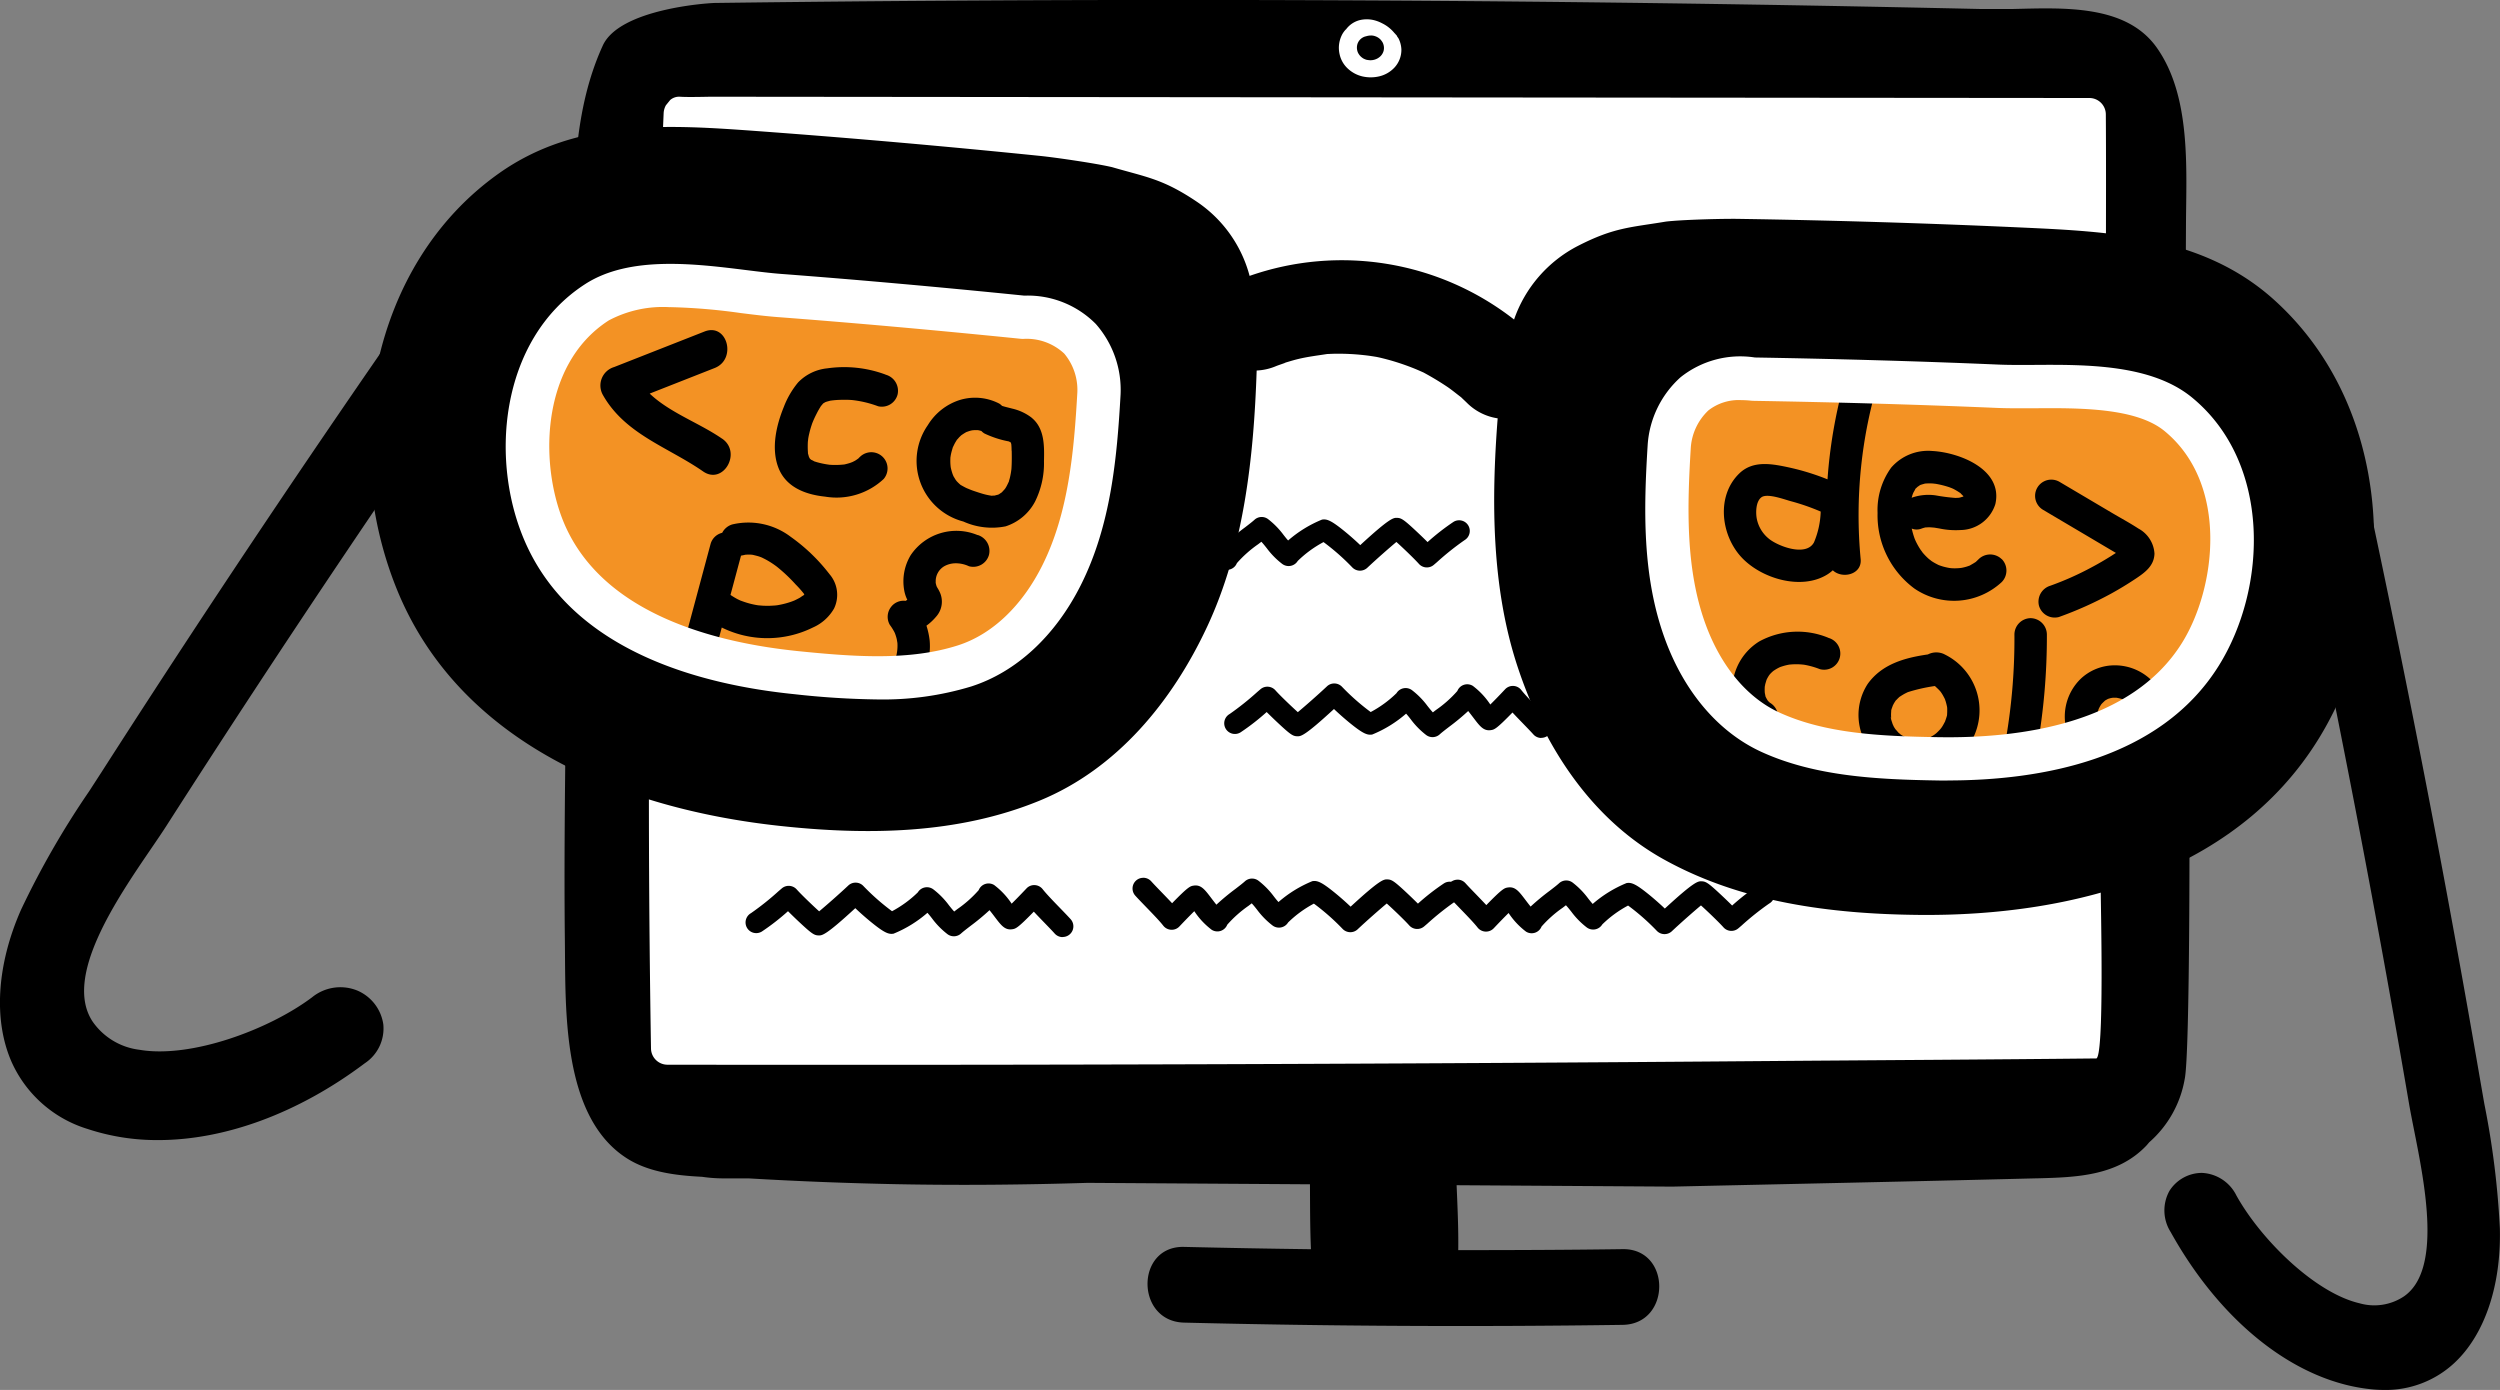 <svg xmlns="http://www.w3.org/2000/svg" width="253.144" height="140.741" viewBox="0 0 253.144 140.741"><rect x="0" y="0" width="253.144" height="140.741" fill="#808080" stroke="none"/><defs><style>.a{fill:#fff;}.b{fill:#f39224;}</style></defs><g transform="translate(-120.754 -440.059)"><g transform="translate(177.914 440.059)"><path d="M300.859,544.574h-133.2v-88.8h133.2Zm15.346-27.427q-.119-17.358-.24-34.715a4.021,4.021,0,0,0-.19-1.164q.05-9.218.092-18.437c.026-5.7.532-13.016-2.957-17.947-3.133-4.427-9.537-4.026-14.718-3.911h-3.009q-12.781-.288-25.562-.488-51.348-.793-102.7-.126c-.688.007-9.657.584-11.363,4.31-2.09,4.563-2.678,9.517-2.889,14.16-.013.3-.318,21.8-.318,21.8,0,.081.02.146.024.225-.057,6.852-.669,21.712-.477,22.181v.006c0,.275-.006.549-.007.824q-.105,4.76-.091,9.521c-.083,7.367-.166,14.738-.081,22.1.079,6.813-.3,17.629,6.243,21.841,2.168,1.4,4.922,1.758,7.645,1.893a15.118,15.118,0,0,0,2.055.159h2.534l.118,0q7.53.441,15.073.59c6.428.126,12.853.061,19.276-.137l22.5.146c.013,2.19.006,4.392.1,6.574q-6.421-.083-12.846-.235c-4.937-.12-4.933,7.547,0,7.667q22.2.546,44.411.227c4.929-.07,4.944-7.739,0-7.667-5.549.079-11.1.1-16.649.1.03-2.179-.076-4.384-.166-6.573l21.849.142c12.084-.27,24.168-.518,36.252-.824l.713-.017h.033l.026,0c3.942-.1,8.04-.257,10.944-3.284.113-.118.211-.242.314-.362a11,11,0,0,0,3.588-6.373c.567-2.523.5-27.922.475-32.206" transform="translate(-151.68 -440.059)"/><path class="a" d="M303.3,524.935c.009-1.747-.013-3.493-.046-5.24.29-1.821.686-58.3.573-72.564a1.667,1.667,0,0,0-1.643-1.643q-54.462-.047-108.927-.1l-30.652-.03c-.294,0-2.362.061-3.166,0a1.374,1.374,0,0,0-.987.338l-.429.529a1.835,1.835,0,0,0-.227.776q-1.594,36.86-1.486,73.767.033,10.482.205,20.963a1.667,1.667,0,0,0,1.643,1.643q27.888.042,55.774-.052,28.024-.092,56.048-.322c10.448-.085,22.383-.148,32.827-.261.924.42.486-16.245.493-17.81" transform="translate(-147.756 -435.564)"/><path class="a" d="M200.145,443.058a1.84,1.84,0,0,0-.122-.174c-.024-.043-.039-.091-.067-.131s-.081-.079-.115-.126-.061-.072-.1-.105a3.722,3.722,0,0,0-1.27-1.007,3.568,3.568,0,0,0-.911-.333,3.089,3.089,0,0,0-1.288.005,2.484,2.484,0,0,0-1.442.945c-.011.011-.026.015-.037.026a2.387,2.387,0,0,0-.351.482,2.958,2.958,0,0,0-.333,1.166,2.92,2.92,0,0,0,.068.848A2.764,2.764,0,0,0,195,446.1a3.25,3.25,0,0,0,1.492.8,3.761,3.761,0,0,0,1.745-.018,3.064,3.064,0,0,0,1.475-.858,2.638,2.638,0,0,0,.721-1.854,2.741,2.741,0,0,0-.29-1.118" transform="translate(-115.692 -439.162)"/><path d="M197.8,443.006a1.078,1.078,0,0,0-.135-.347,1.776,1.776,0,0,0-.159-.213.5.5,0,0,0-.074-.079,1.359,1.359,0,0,0-.5-.294,1.22,1.22,0,0,0-.445-.068,1.731,1.731,0,0,0-.468.079,1.087,1.087,0,0,0-.364.142,1.169,1.169,0,0,0-.534.732,1.292,1.292,0,0,0,.009.582,1.056,1.056,0,0,0,.153.349,1.264,1.264,0,0,0,.237.279,1.567,1.567,0,0,0,.233.17,1.8,1.8,0,0,0,.29.12,1.37,1.37,0,0,0,.194.033,1.769,1.769,0,0,0,.2.02,1.513,1.513,0,0,0,.427-.057,1.408,1.408,0,0,0,.645-.384,1.213,1.213,0,0,0,.281-.492,1.179,1.179,0,0,0,.011-.573" transform="translate(-114.854 -438.41)"/><path d="M201.4,470.763m-16.986-2.425a1.081,1.081,0,0,1,.8.357c.262.292.638.678,1.033,1.089.37.381.745.769,1.085,1.133,1.652-1.7,1.839-1.732,2.192-1.785.734-.107,1.115.4,1.748,1.233.144.19.342.453.543.7a22.994,22.994,0,0,1,1.931-1.6c.392-.3.76-.586.939-.752a1.08,1.08,0,0,1,1.386-.078,8.081,8.081,0,0,1,1.567,1.6c.157.2.3.384.464.564a12.251,12.251,0,0,1,3.43-2.114c.493-.081.926.07,2.338,1.224.527.431,1.061.906,1.536,1.359,3.011-2.778,3.366-2.769,3.715-2.761.442.013.667.139,2.057,1.445.327.307.706.671,1.044,1.009a23.164,23.164,0,0,1,2.637-2.053,1.081,1.081,0,0,1,1.113,1.854,27.585,27.585,0,0,0-2.8,2.233l-.318.272a1.079,1.079,0,0,1-1.51-.1c-.455-.51-1.591-1.6-2.277-2.218-.719.6-1.983,1.708-2.948,2.615a1.083,1.083,0,0,1-1.532-.052,22.8,22.8,0,0,0-2.9-2.551,11.4,11.4,0,0,0-2.612,1.911,1.082,1.082,0,0,1-1.571.3,8.044,8.044,0,0,1-1.564-1.591c-.183-.231-.353-.446-.547-.653l-.331.255a11.829,11.829,0,0,0-2.148,1.911,1.079,1.079,0,0,1-1.567.518,7.616,7.616,0,0,1-1.769-1.889c-.322.316-.8.8-1.506,1.547a1.065,1.065,0,0,1-.837.335,1.079,1.079,0,0,1-.8-.414c-.37-.473-1.1-1.229-1.747-1.895-.41-.425-.8-.826-1.087-1.146a1.08,1.08,0,0,1,.8-1.8" transform="translate(-124.83 -416.071)"/></g><path class="b" d="M225.02,456.584l-18.505,14.8,1.235,21.588,16.038,13.57,32.073,4.318,16.653-19.738,3.7-24.673-27.138-9.868Z" transform="translate(72.75 14.018)"/><g transform="translate(120.754 461.433)"><path d="M272.506,542.86a101.892,101.892,0,0,0-1.943-14.694q-1.708-9.95-3.551-19.877-3.69-19.853-7.931-39.6c-1.048-4.891-7.356-3.75-6.3,1.164q6.432,30.025,11.624,60.3c.9,5.247,4.072,16.662-.752,20-5.685,3.937-14.642-4.8-17.755-10.4-2.347-4.223-8.086-1.126-5.7,3.161,4.521,8.132,11.862,14.919,20.043,15.661,8.149.736,12.485-6.617,12.273-15.721" transform="translate(-19.919 -439.811)"/><path d="M243.071,538.55a2.7,2.7,0,0,0-2.29,1.286,2.994,2.994,0,0,0,.139,3.068c4.989,8.973,12.321,14.722,19.616,15.381a9.2,9.2,0,0,0,7.428-2.4c2.826-2.645,4.373-7.3,4.246-12.761a84.342,84.342,0,0,0-1.562-12.48l-.372-2.135c-1.138-6.626-2.333-13.311-3.55-19.869-2.4-12.892-5.064-26.209-7.927-39.581a3.165,3.165,0,0,0-2.053-2.588,2.517,2.517,0,0,0-2.449.5,3.04,3.04,0,0,0-.73,3.02c4.327,20.207,8.24,40.5,11.626,60.324.126.736.3,1.593.484,2.536,1.185,5.948,2.976,14.932-1.462,18.006a6.477,6.477,0,0,1-5.366.865c-5.4-1.259-10.96-7.45-13.182-11.446a3,3,0,0,0-2.552-1.728Zm18.505,20.88c-.375,0-.756-.016-1.14-.052-7.656-.693-15.309-6.652-20.474-15.941a4.085,4.085,0,0,1-.12-4.162,3.9,3.9,0,0,1,3.288-1.821,4.1,4.1,0,0,1,3.493,2.292c2.46,4.423,7.927,9.853,12.472,10.911a5.412,5.412,0,0,0,4.493-.7c3.846-2.663,2.142-11.227,1.013-16.893-.188-.952-.362-1.821-.49-2.565-3.384-19.806-7.293-40.087-11.618-60.278a4.136,4.136,0,0,1,1.068-4.062,3.606,3.606,0,0,1,3.519-.73,4.323,4.323,0,0,1,2.787,3.4c2.867,13.383,5.536,26.71,7.933,39.609,1.22,6.563,2.416,13.254,3.554,19.884l.371,2.131A85.343,85.343,0,0,1,273.3,543.1c.135,5.778-1.54,10.729-4.595,13.587a10.2,10.2,0,0,1-7.134,2.745" transform="translate(-20.169 -440.063)"/><path d="M123.142,522.337c2.164-4.905,5.244-9.388,8.136-13.9q5.925-9.232,11.979-18.378,12.116-18.29,24.765-36.217c3.129-4.441,9.3-.4,6.151,4.064q-19.219,27.273-37.236,55.362c-3.118,4.87-11.193,14.9-7.5,20.477,4.351,6.571,17.4,1.885,23-2.321,4.221-3.173,8.975,2.577,4.691,5.8-8.131,6.112-18.67,9.578-27.588,6.569-8.879-3-10.4-12.385-6.4-21.453" transform="translate(-120.506 -451.373)"/><path d="M123.891,522.811c-2.34,5.3-2.687,10.6-.952,14.539a11.183,11.183,0,0,0,7.02,6.173c7.975,2.689,18.1.266,27.083-6.488a3.162,3.162,0,0,0,1.443-2.922,3.291,3.291,0,0,0-1.981-2.558,3.428,3.428,0,0,0-3.5.56c-3.9,2.93-12.158,6.573-18.322,5.512a7.812,7.812,0,0,1-5.462-3.327c-3.373-5.094,2.231-13.31,5.939-18.745.588-.861,1.122-1.647,1.56-2.329,11.787-18.4,24.318-37.034,37.249-55.382a3.3,3.3,0,0,0,.51-3.353,3.155,3.155,0,0,0-2.556-1.761,3.529,3.529,0,0,0-3.21,1.682c-8.563,12.151-16.892,24.333-24.754,36.2-3.989,6.022-8.018,12.2-11.975,18.37-.423.662-.85,1.32-1.279,1.981a86.528,86.528,0,0,0-6.816,11.846m12.884,22.882a22.365,22.365,0,0,1-7.166-1.131,12.4,12.4,0,0,1-7.674-6.772c-1.857-4.218-1.512-9.838.952-15.422a87.346,87.346,0,0,1,6.9-12l1.277-1.974c3.959-6.173,7.99-12.359,11.982-18.385,7.868-11.881,16.2-24.07,24.771-36.23a4.649,4.649,0,0,1,4.207-2.14,4.209,4.209,0,0,1,3.451,2.394,4.347,4.347,0,0,1-.608,4.441c-12.921,18.335-25.445,36.957-37.223,55.343-.442.691-.983,1.484-1.577,2.355-3.543,5.194-8.9,13.043-5.931,17.522a6.764,6.764,0,0,0,4.735,2.854c5.232.9,13.145-2.054,17.477-5.306a4.536,4.536,0,0,1,4.582-.693,4.4,4.4,0,0,1,2.641,3.432,4.222,4.222,0,0,1-1.872,3.931c-6.763,5.083-14.18,7.781-20.926,7.781" transform="translate(-120.754 -451.623)"/></g><path class="b" d="M165.64,451.379l-18.505,14.8,1.235,21.588,16.036,13.57,32.075,4.318,16.653-19.738,3.7-24.673L189.7,451.379Z" transform="translate(22.379 9.602)"/><g transform="translate(158.116 452.914)"><path d="M324.96,500.228c-5.388,8.62-16.725,10.731-26.669,10.563-5.576-.094-11.681-.329-16.842-2.686-4.273-1.95-7.1-5.94-8.659-10.251-2.164-5.97-1.983-12.535-1.6-18.766.107-1.739,1.438-7.519,8.534-6.739q12.393.214,24.771.721c5.275.224,13.836-.782,18.243,2.839,7.3,6.005,6.419,17.6,2.222,24.318M210.881,492c-2.063,4.1-5.336,7.726-9.809,9.158-5.4,1.732-11.493,1.246-17.039.682-9.9-1.005-20.906-4.436-25.24-13.631-3.377-7.162-2.885-18.784,5.074-23.887,4.8-3.076,13.184-1.07,18.448-.671q12.354.937,24.684,2.205c7.14.061,7.778,5.957,7.68,7.7-.351,6.232-.946,12.772-3.8,18.446M333.909,464.55c-7.194-6.5-16.54-6.942-25.752-7.36q-14.256-.649-28.526-.869c-1.479-.024-5.6.074-7.329.274-3.571.6-5.229.569-8.925,2.467a13.275,13.275,0,0,0-6.46,7.452,28.32,28.32,0,0,0-26.78-4.419,13.085,13.085,0,0,0-5.338-7.506c-3.447-2.322-5.1-2.488-8.572-3.5-1.693-.4-5.774-.985-7.245-1.137q-14.195-1.45-28.43-2.5c-9.2-.671-18.531-1.336-26.44,4.273-13.1,9.291-16.1,27.739-10.361,42.006,6.347,15.768,23.013,22.344,38.788,24.054,8.837.959,18,.869,26.327-2.551,7.872-3.234,13.443-10.069,16.965-17.6,3.737-7.983,4.728-17.154,5.022-25.957a5.667,5.667,0,0,0,1.95-.44c.355-.148,1.578-.53.59-.253.543-.152,1.079-.331,1.63-.464.981-.24,1.967-.357,2.965-.514.259-.009.521-.024.782-.028q.754-.011,1.51.026c.5.024,1,.065,1.5.122.25.028.5.059.75.1.059.007.272.042.457.072.129.028.27.056.316.067q.369.086.732.183c.49.129.968.275,1.447.436s.948.335,1.414.525c.283.116.562.242.841.364a28.979,28.979,0,0,1,2.5,1.51c.455.318.876.669,1.316,1,.211.207.431.407.639.614a5.56,5.56,0,0,0,3.064,1.521c-.651,8.415-.619,17.184,2.024,25.172,2.612,7.892,7.336,15.333,14.773,19.474,7.866,4.379,16.954,5.547,25.843,5.637,15.868.161,33.193-4.4,41.352-19.315,7.386-13.491,6.574-32.164-5.338-42.934" transform="translate(-140.968 -447.014)"/><path d="M165.991,469.148c-2.309-1.6-5.286-2.619-7.347-4.576l6.578-2.588c2.272-.893,1.283-4.6-1.018-3.7l-9.158,3.6A1.95,1.95,0,0,0,153.9,464.7c2.259,4,6.585,5.275,10.156,7.755,2.031,1.41,3.952-1.913,1.935-3.312" transform="translate(-130.221 -437.573)"/><path d="M176.71,491.5m16.986,2.425a1.081,1.081,0,0,1-.8-.357c-.261-.292-.636-.678-1.033-1.089-.37-.381-.745-.769-1.083-1.133-1.654,1.7-1.841,1.732-2.194,1.785-.734.107-1.115-.4-1.748-1.233-.142-.19-.342-.453-.543-.7a22.716,22.716,0,0,1-1.931,1.6c-.39.3-.76.586-.939.752a1.08,1.08,0,0,1-1.386.078,8.079,8.079,0,0,1-1.567-1.6c-.155-.2-.3-.384-.464-.564a12.254,12.254,0,0,1-3.43,2.114c-.493.081-.926-.07-2.336-1.224-.527-.431-1.063-.906-1.538-1.359-3.009,2.778-3.364,2.769-3.715,2.761-.442-.013-.667-.139-2.057-1.445-.327-.307-.7-.671-1.042-1.009a23.174,23.174,0,0,1-2.639,2.053,1.081,1.081,0,1,1-1.111-1.854,27.591,27.591,0,0,0,2.8-2.233l.318-.272a1.083,1.083,0,0,1,1.512.1c.455.512,1.59,1.6,2.275,2.22.719-.6,1.985-1.708,2.95-2.615a1.081,1.081,0,0,1,1.53.052,22.933,22.933,0,0,0,2.9,2.551,11.358,11.358,0,0,0,2.612-1.911,1.079,1.079,0,0,1,1.573-.3,8.047,8.047,0,0,1,1.564,1.591c.181.231.351.445.545.652.105-.081.216-.168.331-.255a11.831,11.831,0,0,0,2.148-1.911,1.079,1.079,0,0,1,1.567-.518,7.619,7.619,0,0,1,1.771,1.889c.32-.316.8-.8,1.506-1.547a1.061,1.061,0,0,1,.835-.334,1.082,1.082,0,0,1,.8.414c.37.473,1.1,1.229,1.745,1.894.412.425.8.826,1.089,1.146a1.08,1.08,0,0,1-.8,1.8" transform="translate(-123.461 -411.891)"/><path d="M200.871,490.574m-16.986-2.427a1.081,1.081,0,0,1,.8.357c.261.292.636.678,1.033,1.089.37.383.745.769,1.083,1.133,1.654-1.7,1.841-1.732,2.194-1.785.734-.107,1.115.4,1.748,1.233.144.19.342.453.543.7a22.694,22.694,0,0,1,1.931-1.6c.39-.3.76-.586.939-.752a1.08,1.08,0,0,1,1.386-.078,8.031,8.031,0,0,1,1.567,1.6c.155.2.3.383.464.562a12.279,12.279,0,0,1,3.429-2.114c.5-.081.928.07,2.338,1.224.527.431,1.063.906,1.538,1.358,3.009-2.778,3.364-2.769,3.715-2.761.442.013.667.139,2.057,1.445.327.307.7.671,1.044,1.009a23,23,0,0,1,2.638-2.054,1.081,1.081,0,1,1,1.111,1.854,27.6,27.6,0,0,0-2.8,2.233l-.318.272a1.083,1.083,0,0,1-1.512-.1c-.453-.512-1.59-1.6-2.275-2.22-.719.6-1.985,1.708-2.95,2.615a1.073,1.073,0,0,1-.774.292,1.085,1.085,0,0,1-.756-.342,22.82,22.82,0,0,0-2.9-2.552,11.4,11.4,0,0,0-2.612,1.911,1.082,1.082,0,0,1-1.573.305,8.1,8.1,0,0,1-1.564-1.593c-.181-.231-.351-.445-.545-.652-.105.081-.216.168-.331.255a11.9,11.9,0,0,0-2.148,1.911,1.076,1.076,0,0,1-1.567.518,7.58,7.58,0,0,1-1.769-1.889c-.322.316-.8.8-1.508,1.547a1.061,1.061,0,0,1-.835.334,1.082,1.082,0,0,1-.8-.414c-.368-.473-1.1-1.229-1.745-1.895-.41-.425-.8-.826-1.089-1.146a1.083,1.083,0,0,1,.081-1.527,1.071,1.071,0,0,1,.723-.277" transform="translate(-105.479 -412.122)"/><path d="M202.934,480.589v0Zm16.986,2.427a1.076,1.076,0,0,1-.8-.359c-.261-.29-.636-.677-1.033-1.087-.37-.381-.745-.769-1.083-1.133-1.654,1.7-1.841,1.732-2.194,1.785-.734.107-1.114-.4-1.748-1.235-.144-.188-.342-.451-.543-.7a22.689,22.689,0,0,1-1.931,1.6c-.39.3-.76.586-.939.752a1.08,1.08,0,0,1-1.386.078,8.079,8.079,0,0,1-1.567-1.6c-.155-.2-.3-.384-.464-.564a12.272,12.272,0,0,1-3.43,2.114c-.493.081-.926-.07-2.338-1.224-.525-.433-1.061-.906-1.536-1.359-3.009,2.778-3.364,2.769-3.715,2.761-.442-.013-.667-.139-2.057-1.445-.327-.307-.7-.671-1.044-1.009a23.005,23.005,0,0,1-2.638,2.053,1.081,1.081,0,1,1-1.111-1.854,28.081,28.081,0,0,0,2.8-2.233l.318-.272a1.081,1.081,0,0,1,1.512.1c.453.512,1.59,1.6,2.275,2.218.719-.6,1.983-1.706,2.95-2.614a1.073,1.073,0,0,1,.774-.292,1.085,1.085,0,0,1,.756.342,22.7,22.7,0,0,0,2.9,2.552,11.4,11.4,0,0,0,2.612-1.911,1.082,1.082,0,0,1,1.573-.3,8.029,8.029,0,0,1,1.562,1.593c.183.231.353.445.547.652.105-.081.216-.168.331-.255a11.835,11.835,0,0,0,2.148-1.911,1.076,1.076,0,0,1,1.567-.518,7.618,7.618,0,0,1,1.771,1.889c.32-.316.8-.8,1.5-1.547a1.078,1.078,0,0,1,1.636.08c.37.473,1.1,1.227,1.747,1.894.41.425.8.826,1.089,1.146a1.081,1.081,0,0,1-.8,1.8" transform="translate(-101.215 -421.146)"/><path d="M218.084,490.677v0ZM201.1,488.25a1.079,1.079,0,0,1,.8.357c.261.292.636.678,1.035,1.089.368.383.743.769,1.081,1.133,1.654-1.7,1.841-1.732,2.194-1.785.734-.107,1.115.4,1.748,1.235.144.189.342.451.543.7a23,23,0,0,1,1.931-1.6c.392-.3.76-.586.939-.752a1.08,1.08,0,0,1,1.386-.078,8.032,8.032,0,0,1,1.567,1.6c.157.2.3.383.464.562a12.3,12.3,0,0,1,3.43-2.114c.494-.081.926.07,2.338,1.224.525.431,1.061.906,1.536,1.358,3.009-2.778,3.366-2.769,3.715-2.761.442.013.667.139,2.057,1.445.327.307.706.671,1.044,1.009a23,23,0,0,1,2.637-2.053,1.081,1.081,0,1,1,1.111,1.854,27.8,27.8,0,0,0-2.8,2.233l-.318.272a1.077,1.077,0,0,1-1.51-.1c-.455-.51-1.591-1.6-2.277-2.218-.717.6-1.983,1.708-2.948,2.615a1.085,1.085,0,0,1-1.532-.05,22.694,22.694,0,0,0-2.9-2.552,11.4,11.4,0,0,0-2.612,1.911,1.082,1.082,0,0,1-1.573.305,8.032,8.032,0,0,1-1.562-1.593c-.183-.231-.351-.445-.547-.653-.105.081-.216.168-.331.255A11.83,11.83,0,0,0,209.608,493a1.076,1.076,0,0,1-1.567.518,7.581,7.581,0,0,1-1.769-1.889c-.322.316-.8.8-1.506,1.547a1.082,1.082,0,0,1-1.636-.08c-.37-.473-1.1-1.227-1.747-1.895-.41-.425-.8-.826-1.089-1.146a1.081,1.081,0,0,1,.8-1.8" transform="translate(-90.877 -412.035)"/><path d="M174.408,460.927a12.017,12.017,0,0,0-5.89-.63,4.762,4.762,0,0,0-2.955,1.423,8.8,8.8,0,0,0-1.453,2.493c-.752,1.841-1.281,4.124-.575,6.068.741,2.044,2.756,2.8,4.763,3.009a6.983,6.983,0,0,0,5.924-1.787,1.643,1.643,0,0,0-2.4-2.24,1.566,1.566,0,0,0-.146.146c-.007.007,0,0-.006.009-.107.074-.207.15-.318.216-.072.046-.259.133-.262.139-.109.044-.22.089-.335.124-.153.048-.309.087-.464.124a.334.334,0,0,0-.046.011l-.068.005a8.352,8.352,0,0,1-1.054.043c-.042,0-.213-.009-.286-.013l-.055,0c-.094-.013-.187-.026-.281-.041a8.855,8.855,0,0,1-.978-.209c-.111-.031-.22-.067-.329-.1a2.149,2.149,0,0,0-.307-.159l-.009,0a.974.974,0,0,0-.115-.1l-.009,0c0-.005,0,0,0-.011s-.057-.109-.083-.152l-.02-.052c-.024-.094-.054-.189-.079-.283a.614.614,0,0,0-.017-.061c0-.019,0-.044,0-.091a9,9,0,0,1-.009-1.07c.011-.067.035-.31.044-.364.028-.163.059-.323.1-.484.043-.189.092-.377.148-.562.024-.079.048-.157.076-.237.006-.024.048-.148.065-.2a10.181,10.181,0,0,1,.423-.939c.074-.148.152-.3.233-.44.039-.068.078-.137.116-.2,0,.005.078-.124.12-.194.037-.037.181-.209.211-.251.007-.009,0-.007.006-.015s0,0,.011,0a1.527,1.527,0,0,0,.179-.113c.052-.02.1-.041.155-.059.1-.03.19-.054.285-.079l.081-.024a8.473,8.473,0,0,1,1.142-.091c.231-.006.462,0,.693,0l.259.013.116.007a10.946,10.946,0,0,1,2.652.632,1.646,1.646,0,0,0,1.978-1.218,1.692,1.692,0,0,0-1.216-1.98" transform="translate(-122.107 -435.856)"/><path d="M180.541,467.207c.009.481.013.959-.006,1.44q-.008.211-.022.421c0,.013-.006.048-.011.085a7.485,7.485,0,0,1-.146.8c-.026.109-.063.214-.089.323l-.017.072-.007.011c-.092.188-.176.379-.283.558-.03.05-.061.1-.092.144a.849.849,0,0,1-.065.078c-.081.083-.153.172-.233.253l-.078.07-.017.011c-.079.043-.148.1-.226.148a.719.719,0,0,1-.092.042c-.12.031-.34.081-.3.087-.092.006-.179.007-.27.013l-.091.007a.587.587,0,0,0-.059-.011,6.47,6.47,0,0,1-.913-.209c-.22-.065-.436-.137-.652-.209-.1-.035-.205-.068-.307-.105l-.261-.1c-.089-.039-.268-.115-.246-.1-.1-.044-.2-.091-.29-.141s-.189-.1-.283-.155c-.054-.03-.087-.046-.109-.057l-.076-.067a4.274,4.274,0,0,1-.335-.327c-.031-.041-.079-.1-.1-.133-.067-.1-.118-.2-.185-.3-.013-.02-.031-.059-.048-.092-.022-.054-.046-.109-.067-.164a5.954,5.954,0,0,1-.185-.643c-.009-.039-.015-.076-.018-.1-.013-.118-.024-.237-.03-.357-.009-.19-.006-.381,0-.571v-.013c.018-.115.035-.227.057-.34.048-.238.122-.466.188-.7l.006-.019.03-.055c.065-.128.122-.259.194-.386.046-.083.1-.163.148-.246a.5.5,0,0,0,.035-.065.764.764,0,0,0,.059-.057c.067-.068.124-.144.19-.213.015-.017.15-.141.183-.177a5.55,5.55,0,0,1,.5-.32l.035-.018c.139-.046.274-.1.414-.135.046-.013.094-.022.142-.033s.226-.022.279-.026c.1,0,.2,0,.3,0,.061.009.122.02.181.035s.137.037.2.055a1.375,1.375,0,0,0,.316.255,10.046,10.046,0,0,0,2.466.8l.013.007c.059.035.122.066.181.1.018.061.037.133.048.157a6.166,6.166,0,0,1,.031.665m2.035-3.331a5.117,5.117,0,0,0-1.941-.915c-.244-.065-.492-.122-.736-.188-.107-.028-.214-.063-.322-.092a1.506,1.506,0,0,0-.268-.225,5.313,5.313,0,0,0-4.057-.36,5.874,5.874,0,0,0-3.185,2.523,6.34,6.34,0,0,0,3.586,9.768,7.046,7.046,0,0,0,4.284.49,5.146,5.146,0,0,0,2.985-2.516,8.716,8.716,0,0,0,.9-4.083c.035-1.551.068-3.323-1.251-4.4" transform="translate(-115.46 -434.428)"/><path d="M169.55,476.587a.625.625,0,0,1-.059.026c-.094.037-.19.074-.286.107a8.278,8.278,0,0,1-1.233.323c-.068.015-.139.024-.209.035-.018,0-.061.005-.144.017-.213.011-.423.03-.638.033s-.425,0-.638-.011c-.044,0-.392-.035-.445-.035a8.016,8.016,0,0,1-1.159-.261c-.2-.061-.4-.131-.6-.205l-.067-.024c-.091-.043-.181-.085-.272-.129a7.991,7.991,0,0,1-.725-.436l1.066-3.976c.078-.017.383-.074.42-.091a4.574,4.574,0,0,1,.5-.017q.105.006.211.017l.1.017c.2.052.392.092.586.155.091.03.181.063.27.1l.054.024c.19.094.379.189.56.294s.372.224.549.344l.268.189.094.07a16.418,16.418,0,0,1,1.926,1.817,10.4,10.4,0,0,1,.876.994c-.065-.079-.054-.055,0,.022-.026.026-.054.052-.079.076a3.947,3.947,0,0,0-.355.235c-.187.105-.377.2-.569.292m3.562-2.647a18.244,18.244,0,0,0-3.929-3.791,7.088,7.088,0,0,0-5.929-1.262,1.686,1.686,0,0,0-1.02.848,1.6,1.6,0,0,0-1.176,1.129q-1.472,5.489-2.946,10.975a1.644,1.644,0,0,0,3.17.874q.455-1.694.908-3.388a10.408,10.408,0,0,0,9.236-.006,4.589,4.589,0,0,0,2.135-1.92,3.2,3.2,0,0,0-.447-3.46" transform="translate(-126.47 -428.641)"/><path d="M178.5,469.57a5.574,5.574,0,0,0-6.776,2.022,5.126,5.126,0,0,0-.658,3.588,3.53,3.53,0,0,0,.207.712c.03.078.07.15.1.227-.018.015-.033.03-.05.044.105-.1-.1.07-.118.065a1.589,1.589,0,0,0-1.468.606,1.627,1.627,0,0,0-.129,1.826,5.1,5.1,0,0,1,.36.549,2.38,2.38,0,0,1,.15.286,4.41,4.41,0,0,1,.194.628c.007.035.052.327.061.353a4.3,4.3,0,0,1-.344,2,1.988,1.988,0,0,0,2.081,2.545c1.037-.011,2.1-.172,3.129-.257a1.684,1.684,0,0,0,1.643-1.643,1.656,1.656,0,0,0-1.643-1.643l-1.626.133a6.18,6.18,0,0,0,.026-1.371,7.591,7.591,0,0,0-.325-1.5,5.347,5.347,0,0,0,.959-.889,2.282,2.282,0,0,0,.344-2.6,3.235,3.235,0,0,0-.192-.342c-.024-.046-.05-.092-.076-.139a2.631,2.631,0,0,1-.087-.314.164.164,0,0,0-.015-.048l.006-.089a1.754,1.754,0,0,1,.885-1.61,2.4,2.4,0,0,1,1.065-.286,3.149,3.149,0,0,1,1.419.3,1.653,1.653,0,0,0,2.022-1.146,1.687,1.687,0,0,0-1.148-2.022" transform="translate(-116.866 -428.24)"/><path class="a" d="M165.1,458.9a11.691,11.691,0,0,0-6.2,1.334c-7.129,4.571-7.064,15.195-4.275,21.109,4.092,8.681,15.027,11.526,23.479,12.385,5.73.582,11.276.974,16.15-.588,3.434-1.1,6.46-3.961,8.519-8.057,2.676-5.323,3.231-11.605,3.569-17.587a5.735,5.735,0,0,0-1.329-3.9,5.571,5.571,0,0,0-4.183-1.484l-.2-.011c-8.82-.893-16.875-1.612-24.627-2.2-1.15-.087-2.408-.242-3.739-.408a60.157,60.157,0,0,0-7.166-.6m21.046,39.725a84.824,84.824,0,0,1-8.48-.536c-9.578-.974-22.035-4.345-27-14.879-3.989-8.456-2.876-21.056,5.872-26.663,4.467-2.863,11.008-2.052,16.267-1.4,1.279.159,2.486.309,3.528.388,7.761.588,15.823,1.309,24.643,2.2a9.7,9.7,0,0,1,7.238,2.87,10.1,10.1,0,0,1,2.506,7.14c-.364,6.439-.976,13.234-4.029,19.307-2.593,5.155-6.534,8.8-11.1,10.26a30.663,30.663,0,0,1-9.448,1.312" transform="translate(-134.613 -440.648)"/><path d="M219.774,478.011a3.459,3.459,0,0,1-1.249-2.057c-.111-.608-.1-1.717.464-2.15.591-.455,2.345.222,3.026.4A22.306,22.306,0,0,1,225,475.244a8.683,8.683,0,0,1-.678,3.114c-.782,1.471-3.576.425-4.55-.347m8.007-17.217a49.832,49.832,0,0,0-2.09,11.186,24.487,24.487,0,0,0-3.85-1.194c-1.73-.372-3.676-.769-5.085.6-2.318,2.253-1.876,6.155.161,8.417,1.987,2.209,6.127,3.475,8.79,1.787a4.272,4.272,0,0,0,.521-.4c.939.9,2.967.445,2.82-1.129a47.157,47.157,0,0,1,1.9-18.4c.628-2.026-2.543-2.891-3.168-.874" transform="translate(-78.002 -436.298)"/><path d="M227.2,469.1a.34.34,0,0,0,.018-.066l.031-.054c.048-.092.105-.183.152-.275.022-.046.037-.078.046-.1s.039-.035.072-.068l.146-.139c.013,0,.207-.142.235-.159l.042-.026a5.047,5.047,0,0,1,.519-.146c-.063.015-.327.022,0,0,.152-.009.3-.017.451-.015.1,0,.2.005.3.011.024,0,.216.026.283.031a9.429,9.429,0,0,1,1.394.349c.031.011.248.1.262.1l.15.07a6.925,6.925,0,0,1,.639.379c.028.018.041.026.059.037s.031.037.061.068c.065.066.133.135.2.2l.033.028a.28.28,0,0,0,.02.044l-.024.015-.028.013c-.116.035-.235.068-.353.1a.613.613,0,0,1-.074.011c-.115.006-.227.015-.344.015a18.768,18.768,0,0,1-1.967-.253,5.088,5.088,0,0,0-2.373.207.805.805,0,0,0-.081.037l.007-.031c.033-.129.074-.255.116-.383m8.988,6.619a1.671,1.671,0,0,0-2.323,0c-.1.1-.2.194-.3.288l0,0c-.189.126-.381.233-.577.346a.285.285,0,0,0-.052.031c-.018.006-.031.007-.061.017-.087.03-.172.061-.261.087-.131.039-.266.074-.4.1-.044.011-.161.026-.227.035a5.531,5.531,0,0,1-.58.028c-.118,0-.235-.007-.351-.015l-.139-.017a6.018,6.018,0,0,1-.6-.131c-.113-.031-.225-.067-.336-.105-.057-.019-.111-.039-.166-.061l-.028-.011c-.211-.107-.416-.214-.616-.342-.079-.05-.153-.1-.231-.157.307.209-.083-.072-.122-.107a6.209,6.209,0,0,1-.529-.529c-.067-.074-.129-.15-.192-.227.205.253-.1-.153-.139-.209a7.251,7.251,0,0,1-.375-.647c-.043-.081-.081-.164-.122-.249-.018-.044-.061-.142-.078-.181a8.6,8.6,0,0,1-.3-1.037,1.339,1.339,0,0,0,.956.017,3.013,3.013,0,0,1,.457-.135c.037.006.272-.011.322-.011.118,0,.238.011.359.018-.009,0,.091.009.144.013s.152.02.144.02l.364.059a8.057,8.057,0,0,0,2.207.168,3.741,3.741,0,0,0,3.514-2.626c.806-3.512-3.652-5.238-6.4-5.379A4.943,4.943,0,0,0,225,466.45a7.318,7.318,0,0,0-1.384,4.6,9.22,9.22,0,0,0,3.719,7.641,7.1,7.1,0,0,0,8.857-.651,1.664,1.664,0,0,0,0-2.323" transform="translate(-70.86 -431.96)"/><path d="M242.7,471.283c-.869-.567-1.795-1.065-2.687-1.593l-5.3-3.135a1.643,1.643,0,0,0-1.658,2.837q2.24,1.325,4.478,2.649l2.284,1.353c.205.12.409.242.614.362-.155.1-.307.2-.464.3-.652.408-1.318.8-2,1.159a30.2,30.2,0,0,1-4.179,1.863,1.687,1.687,0,0,0-1.148,2.02,1.657,1.657,0,0,0,2.02,1.148,37.061,37.061,0,0,0,5.3-2.377q1.267-.7,2.467-1.5c.937-.623,1.872-1.3,1.909-2.538a3.08,3.08,0,0,0-1.643-2.551" transform="translate(-63.541 -430.623)"/><path d="M217.454,477.641l-.018.1,0,.033v.015c.055-.227.05-.248.033-.189l0,.006-.009.033" transform="translate(-76.105 -421.091)"/><path d="M225.38,475.284a8.109,8.109,0,0,0-7,.37,5.775,5.775,0,0,0-2.628,5.987,4.6,4.6,0,0,0,2.081,3.072,1.658,1.658,0,0,0,2.247-.59,1.677,1.677,0,0,0-.59-2.248l-.043-.031c-.041-.033-.085-.072-.1-.091-.039-.039-.076-.079-.113-.122l0-.006c-.046-.072-.091-.146-.131-.224-.018-.031-.033-.067-.05-.1a.321.321,0,0,0-.028-.044c-.026-.107-.042-.218-.055-.27s-.018-.1-.028-.146l0-.02a3.868,3.868,0,0,1,0-.567c-.007.024-.011.042-.018.072.009-.039.015-.079.022-.12a.713.713,0,0,1,.018-.1l0-.009.007-.026,0-.006c.041-.179.1-.353.152-.529.024-.052.05-.1.076-.152q.064-.122.139-.238c.013-.024.061-.089.1-.142.018-.02.035-.042.044-.052.061-.068.128-.133.192-.194.044-.041.091-.079.139-.12.037-.024.072-.05.109-.072a4.715,4.715,0,0,1,.567-.316l0,0c.118-.041.237-.081.357-.116a5.613,5.613,0,0,1,.6-.139l.013,0c.12-.009.238-.02.359-.026a7.179,7.179,0,0,1,.773.009c.1.007.2.019.3.028l.087.015a8.042,8.042,0,0,1,1.536.436,1.649,1.649,0,0,0,1.266-.164,1.643,1.643,0,0,0-.392-3" transform="translate(-77.607 -423.557)"/><path d="M226.786,477.674l-.039-.028,0,0,.05.033-.009-.007" transform="translate(-68.205 -421.03)"/><path d="M225.2,480.483l0,0c.046.015.091.031.137.048.017,0-.018-.013-.14-.05" transform="translate(-69.519 -418.623)"/><path d="M227.349,478.5c-.017-.044-.031-.089-.046-.133l0,0c.037.126.05.157.048.137" transform="translate(-67.733 -420.424)"/><path d="M231.555,481.683c0,.105,0,.213-.009.318l0,.065a.908.908,0,0,0-.011.118c-.028.111-.068.225-.091.3-.03.1-.07.194-.1.294l0,0,0,.007c-.1.183-.192.368-.305.543,0,0-.041.057-.076.109s-.118.146-.124.153c-.111.124-.229.242-.351.355l-.087.076c-.048.035-.161.122-.17.129a5.981,5.981,0,0,1-.54.309l-.017.011c-.1.03-.189.067-.285.1a1.609,1.609,0,0,1-.449.107.374.374,0,0,0-.044,0c-.107.007-.213.011-.318.009-.085,0-.17,0-.253-.007-.063,0-.128-.009-.19-.017-.124-.013-.085-.007.122.015a1.793,1.793,0,0,1-.617-.15c-.024-.007-.048-.016-.07-.026a.487.487,0,0,1-.128-.041l-.009-.006-.033-.011.03.007a5.616,5.616,0,0,1-.538-.3c-.07-.046-.139-.1-.207-.146.322.231,0-.018-.055-.067-.07-.066-.32-.381-.307-.34-.07-.107-.142-.214-.2-.327,0-.007-.052-.116-.081-.181s-.044-.122-.044-.128c-.024-.078-.2-.553-.142-.619,0,0,.015.327.018.059,0-.105-.007-.213-.006-.318s.009-.211.015-.316c0-.067.006-.1.006-.118.037-.153.12-.342.144-.432l.011-.03c.046-.089.087-.177.139-.264s.091-.141.135-.213l.017-.03.044-.039c.081-.076.153-.159.233-.235a1.122,1.122,0,0,0,.094-.092l.03-.019c.183-.118.364-.235.558-.336.078-.041.157-.078.235-.117l.037-.018.061-.019a17.214,17.214,0,0,1,2.671-.6l-.037-.026a.29.29,0,0,1,.039.026h0a.167.167,0,0,1,.035.028c.022.013.043.028.063.041l-.052-.035.017.015c.155.148.312.288.455.447.022.026.044.054.067.081s.105.148.137.2c.113.176.207.359.3.545l-.009-.028.011.031,0,.009a.515.515,0,0,1,.042.124l.028.076a5.905,5.905,0,0,1,.153.617l0,.024a2.08,2.08,0,0,1,.007.3m-.277-5.689a1.874,1.874,0,0,0-1.678.015c-2.334.333-4.658.972-6.1,2.992a5.792,5.792,0,0,0,.451,6.894,6.176,6.176,0,0,0,6.419,1.81,6.31,6.31,0,0,0,.9-11.711" transform="translate(-71.747 -422.594)"/><path d="M233.17,473.925a1.664,1.664,0,0,0-1.643,1.643,59.9,59.9,0,0,1-.871,10.652,1.692,1.692,0,0,0,1.148,2.022,1.656,1.656,0,0,0,2.02-1.148,64.957,64.957,0,0,0,.989-11.526,1.671,1.671,0,0,0-1.643-1.643" transform="translate(-64.913 -424.187)"/><path d="M243.566,479.212a5.31,5.31,0,0,0-5.035-2.686,5.017,5.017,0,0,0-3.015,1.32,5.327,5.327,0,0,0-1.105,6.183,1.65,1.65,0,0,0,2.248.59,1.668,1.668,0,0,0,.627-2.126c.017.037.018.03-.03-.115a3.236,3.236,0,0,1-.087-.318c-.006-.02-.006-.028-.011-.042,0-.059-.009-.118-.011-.177,0-.111,0-.22.007-.331V481.5a5.154,5.154,0,0,1,.135-.529l.015-.042c.041-.083.081-.166.128-.248s.085-.142.131-.213l.013-.018c.116-.128.244-.244.368-.364l.018-.013c.092-.059.187-.107.281-.159.078-.028.159-.05.238-.072.105-.028.216-.039.322-.067-.05.015-.085.024-.12.031a.951.951,0,0,1,.1-.011c.111,0,.22,0,.331,0h0a5.478,5.478,0,0,1,.54.127c.079.028.155.065.235.087l-.113-.031a.6.6,0,0,1,.1.041c.1.052.192.109.286.17l.033.02c.126.115.244.231.36.355l.011.017c.059.092.115.189.166.287a1.655,1.655,0,0,0,2.248.59,1.678,1.678,0,0,0,.59-2.248" transform="translate(-62.159 -421.997)"/><path d="M236.544,478.291c-.137.022-.255.065,0,0" transform="translate(-60.02 -420.483)"/><path d="M237.128,478.405c-.124-.046-.235-.066,0,0" transform="translate(-59.513 -420.422)"/><path class="a" d="M220.592,463.992a4.978,4.978,0,0,0-3.308,1.041,5.734,5.734,0,0,0-1.78,3.713c-.368,5.977-.558,12.282,1.471,17.882,1.564,4.31,4.231,7.51,7.511,9.007,4.66,2.126,10.212,2.39,15.967,2.486,8.493.155,19.688-1.392,24.776-9.532,3.466-5.543,4.783-16.086-1.758-21.464-2.876-2.364-8.591-2.344-13.182-2.308-1.342.005-2.608.013-3.759-.035-7.785-.331-15.869-.566-24.717-.719l-.2-.013a9.391,9.391,0,0,0-1.02-.057m20.9,38.52c-.375,0-.743,0-1.109-.009-5.988-.1-12.291-.408-17.714-2.883-4.358-1.989-7.842-6.074-9.809-11.5-2.316-6.39-2.124-13.208-1.724-19.646a10.086,10.086,0,0,1,3.329-6.8,9.7,9.7,0,0,1,7.526-2c8.846.153,16.936.388,24.73.721,1.044.043,2.26.037,3.549.03,5.3-.035,11.89-.065,15.988,3.307,8.029,6.6,7.648,19.243,2.691,27.172v0c-5.939,9.5-17.982,11.6-27.456,11.6" transform="translate(-81.656 -436.332)"/></g></g></svg>